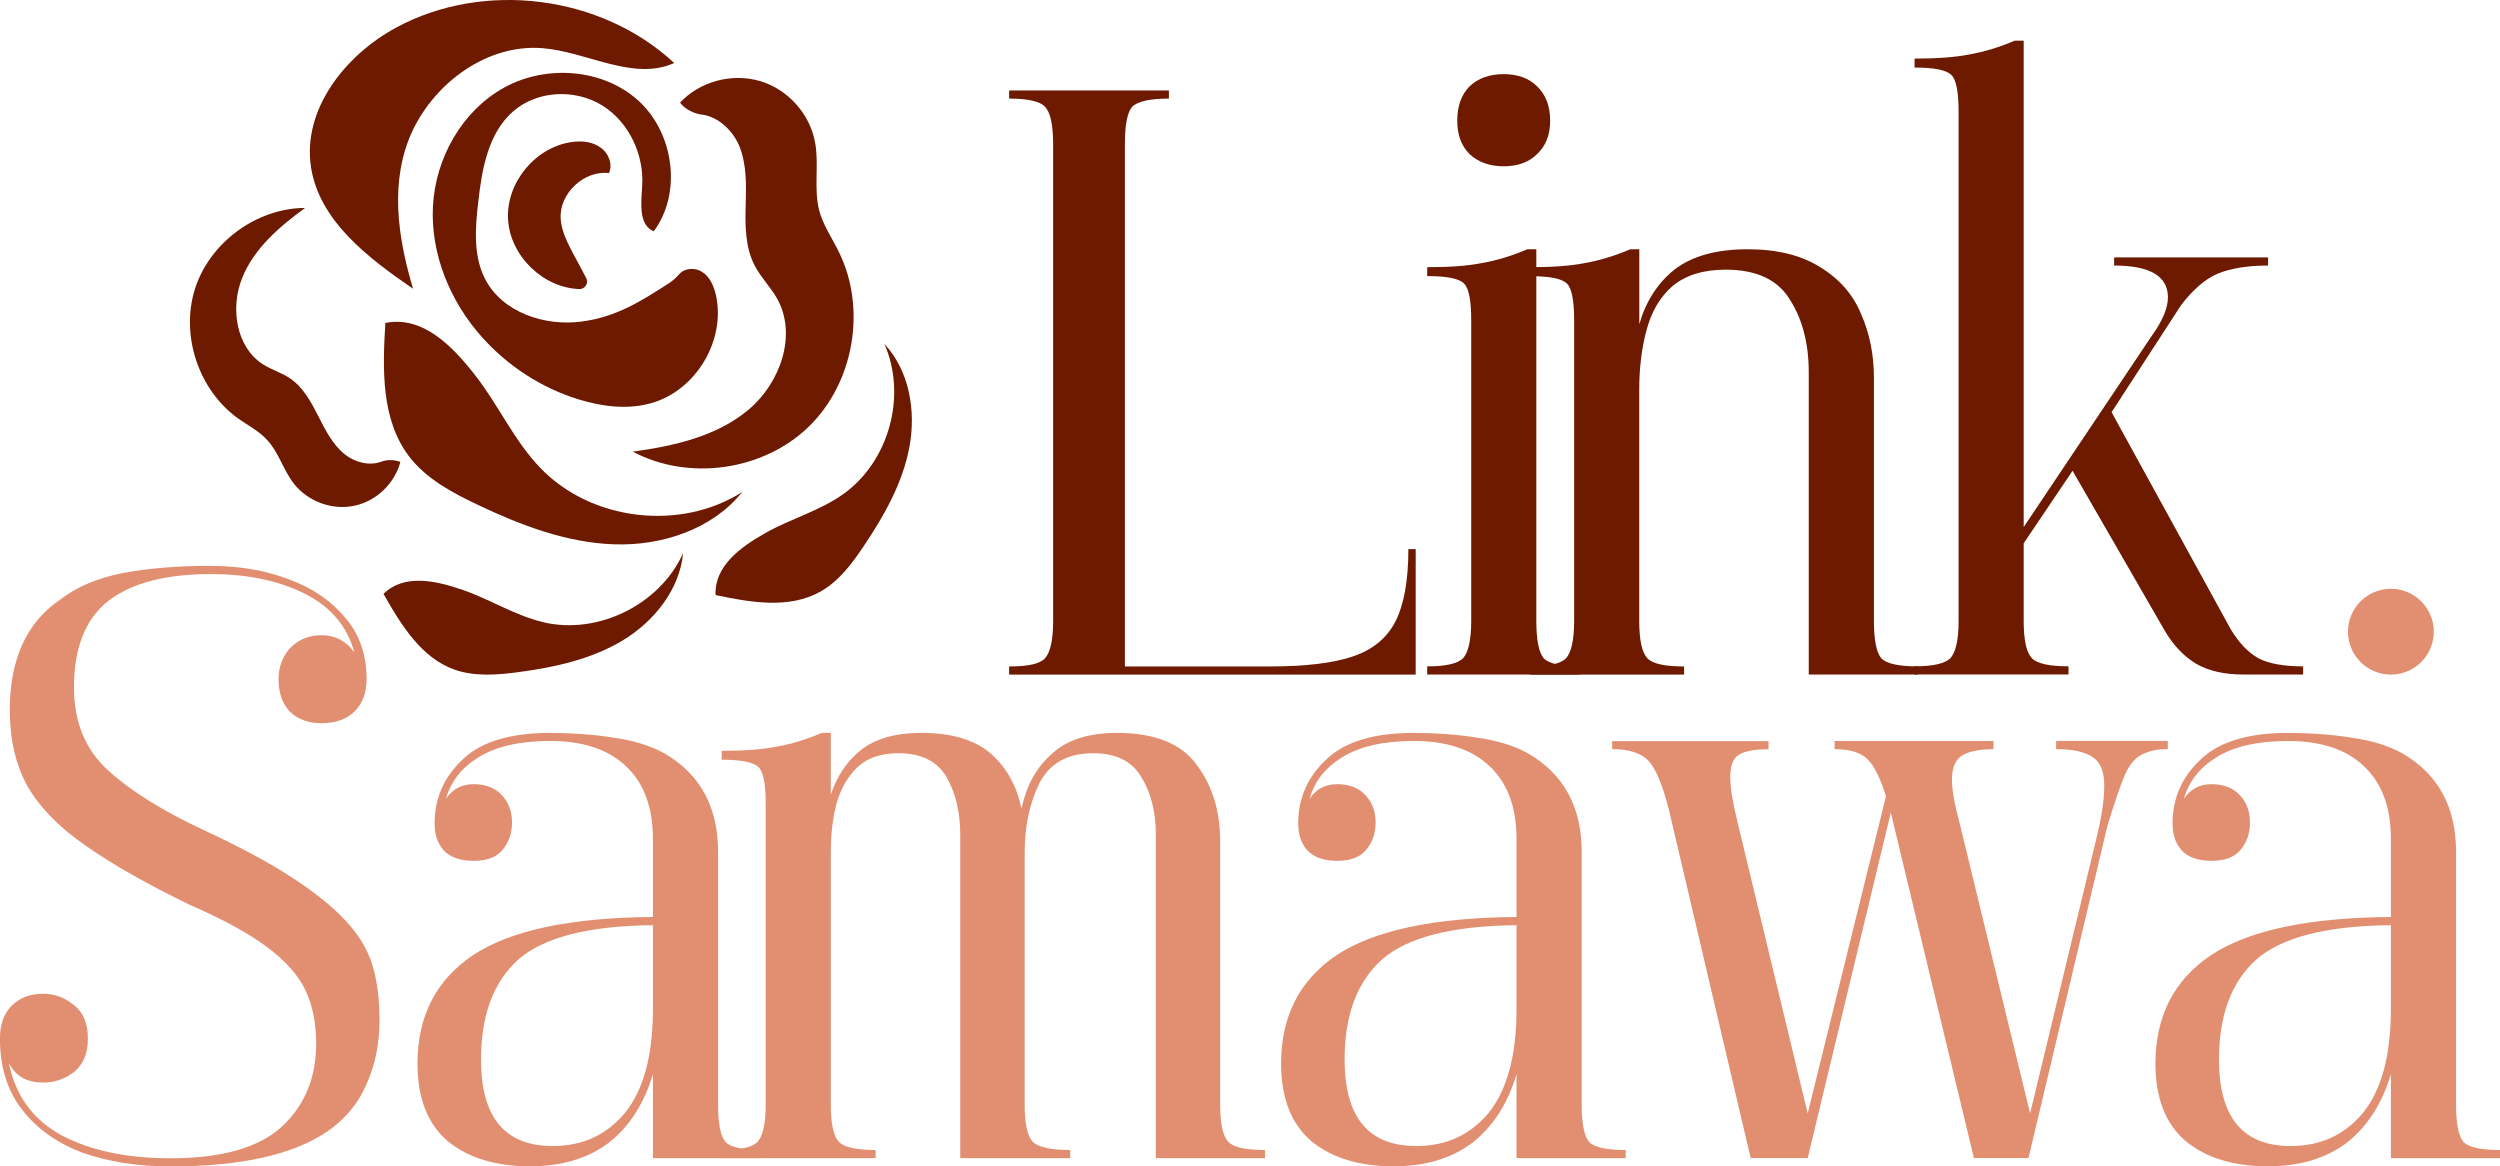 <?xml version="1.0" encoding="UTF-8"?>
<svg id="Layer_1" data-name="Layer 1" xmlns="http://www.w3.org/2000/svg" viewBox="0 0 334.5 156.06">
  <defs>
    <style>
      .cls-1 {
        fill: #e28f71;
      }

      .cls-2 {
        fill: #6d1a00;
      }
    </style>
  </defs>
  <g>
    <path class="cls-2" d="M77.86,43.02c-4.99.68-10.68-1.23-12.97-5.72-1.58-3.11-1.31-6.81-.9-10.27.49-4.44,1.34-9.27,4.71-12.16,3.22-2.78,8.26-3,11.88-.76,3.6,2.23,5.64,6.65,5.34,10.87-.14,2.21-.49,5.12,1.55,5.97,3.82-5.15,2.7-13.14-2.04-17.47-4.77-4.33-12.35-4.85-17.96-1.77-5.64,3.11-9.18,9.4-9.54,15.83-.35,6.4,2.29,12.81,6.57,17.58,3.46,3.87,7.96,6.79,12.89,8.31,3.16.98,6.62,1.42,9.81.49,5.91-1.69,9.89-8.34,8.61-14.34-.27-1.25-.82-2.59-1.94-3.24-.9-.57-2.29-.46-2.94.3-.41.44-.84.87-1.34,1.2-3.79,2.45-7.14,4.58-11.75,5.18Z"/>
    <path class="cls-2" d="M81.48,23.15c.55-1.2-.08-2.73-1.2-3.46-1.09-.76-2.51-.87-3.82-.68-4.88.71-8.78,5.48-8.48,10.38s4.74,9.18,9.65,9.29h.03c.71-.11,1.12-.87.76-1.5-.55-1.06-1.12-2.13-1.69-3.16-.79-1.53-1.64-3.13-1.72-4.85-.14-3.32,3.13-6.38,6.46-6.02Z"/>
    <path class="cls-2" d="M55.27,38.63c-2.1-6.98-3.16-14.53-.08-21.12,3.11-6.57,10.06-11.61,17.33-11.07,6.02.46,12.18,4.47,17.69,1.99C80.42-.67,64.7-2.66,52.95,3.72c-6.81,3.71-12.51,10.96-11.34,18.64,1.12,7.22,7.66,12.16,13.65,16.27Z"/>
    <path class="cls-2" d="M93.91,15.33c2.13.27,4.06,2.04,4.96,4.09,1.06,2.51.98,5.37.9,8.12-.08,2.73-.05,5.61,1.23,8.04.82,1.55,2.1,2.83,2.97,4.36,2.73,4.85.44,11.31-3.82,14.88-4.25,3.57-9.95,4.85-15.48,5.61,7.47,3.98,17.44,2.56,23.52-3.32s7.79-15.81,4.06-23.38c-.9-1.85-2.1-3.57-2.64-5.56-.76-2.94,0-6.1-.55-9.1-.68-3.82-3.65-7.14-7.39-8.23s-8.04.05-10.68,2.89l.11.14c.71.82,1.72,1.31,2.81,1.47Z"/>
    <path class="cls-2" d="M53.55,61.8c-.79-.3-1.72-.33-2.53-.03-1.55.6-3.52.11-4.85-.95-1.66-1.31-2.64-3.3-3.6-5.18s-2.02-3.84-3.76-5.01c-1.12-.76-2.45-1.14-3.62-1.88-3.6-2.29-4.39-7.52-2.81-11.5s4.99-6.92,8.45-9.43c-6.51.03-12.75,4.61-14.74,10.82-1.96,6.21.46,13.55,5.78,17.36,1.28.9,2.73,1.64,3.82,2.81,1.61,1.69,2.23,4.14,3.68,5.97,1.88,2.34,5.1,3.52,8.04,2.89,2.92-.6,5.4-2.97,6.16-5.86Z"/>
    <path class="cls-2" d="M72.3,62.61c-3.52-3.65-5.61-8.42-8.72-12.4-3.13-4.01-7.06-7.99-12.02-7-.38,6.19-.57,12.95,3.19,17.88,2.29,2.97,5.72,4.82,9.13,6.43,5.78,2.75,11.91,5.1,18.31,5.31,6.38.22,13.14-2.02,17.12-7-8.29,5.29-20.22,3.87-27.01-3.22Z"/>
    <path class="cls-2" d="M72.71,83.25c-3.76-.87-7.11-3.05-10.77-4.31-3.68-1.28-7.88-2.18-10.63.52,2.34,4.12,5.04,8.56,9.51,10.14,2.73.95,5.7.71,8.56.33,4.85-.65,9.76-1.72,13.95-4.25s7.6-6.79,8.07-11.66c-3.11,6.87-11.36,10.96-18.7,9.24Z"/>
    <path class="cls-2" d="M118.33,46.02c3.05,6.9.63,15.75-5.53,20.11-3.13,2.23-7,3.27-10.38,5.18s-6.84,4.44-6.68,8.31c4.66.98,9.76,1.88,13.93-.41,2.51-1.36,4.31-3.76,5.91-6.16,2.73-4.06,5.21-8.45,6.1-13.25.9-4.82,0-10.19-3.35-13.79Z"/>
  </g>
  <path class="cls-1" d="M28.24,75.72c3.92,0,7.44.63,10.57,1.85,3.11,1.17,5.59,2.89,7.41,5.12,1.88,2.18,2.83,4.91,2.83,8.18,0,1.83-.55,3.27-1.64,4.36-1.09,1.04-2.56,1.53-4.36,1.53s-3.16-.49-4.25-1.53c-1.04-1.09-1.53-2.53-1.53-4.36,0-1.58.49-2.97,1.53-4.14,1.09-1.14,2.51-1.74,4.25-1.74s3.27.76,4.36,2.29c-.95-3.49-3.16-6.1-6.65-7.85s-7.69-2.62-12.54-2.62c-6.05,0-10.63,1.2-13.74,3.6-3.05,2.4-4.58,6.27-4.58,11.56,0,4.66,1.53,8.37,4.58,11.12,3.05,2.78,7.3,5.42,12.75,7.96,4.85,2.26,8.78,4.36,11.77,6.32,3.05,1.96,5.45,3.9,7.2,5.78,1.74,1.83,2.94,3.79,3.6,5.89.65,2.13.98,4.58.98,7.41,0,3.22-.6,6.08-1.74,8.61-1.09,2.56-2.83,4.66-5.23,6.32-4.58,3.13-11.61,4.69-21.04,4.69-4.36,0-8.29-.63-11.77-1.85-3.43-1.31-6.1-3.22-8.07-5.78-1.96-2.53-2.94-5.7-2.94-9.48,0-1.8.49-3.27,1.53-4.36,1.09-1.09,2.51-1.64,4.25-1.64,1.53,0,2.89.52,4.14,1.53,1.23.95,1.85,2.45,1.85,4.47s-.63,3.46-1.85,4.47c-1.25.95-2.62,1.42-4.14,1.42-.95,0-1.83-.16-2.62-.55-.82-.44-1.47-1.12-1.96-2.07.87,4.36,3.22,7.6,7.09,9.7,3.92,2.04,8.75,3.05,14.5,3.05,6.9,0,11.88-1.42,14.94-4.25s4.58-6.54,4.58-11.12c0-2.75-.49-5.12-1.42-7.09-.95-2.02-2.67-3.95-5.12-5.78-2.4-1.8-5.86-3.71-10.36-5.67-5.67-2.75-10.3-5.37-13.84-7.85-3.57-2.45-6.19-5.12-7.85-7.96-1.61-2.89-2.4-6.32-2.4-10.25,0-6.76,2.21-11.66,6.65-14.72,2.23-1.74,5.04-2.94,8.39-3.6,3.41-.65,7.36-.98,11.88-.98Z"/>
  <path class="cls-1" d="M73.62,98.07c3.11,0,6,.22,8.61.65,2.62.38,4.82,1.06,6.65,2.07,4.8,2.78,7.2,7.17,7.2,13.19v33.79c0,2.56.33,4.22.98,5.01.71.74,2.34,1.09,4.91,1.09v1.09h-14.61v-11.23c-1.17,3.92-3.13,6.98-5.89,9.16-2.78,2.1-6.3,3.16-10.57,3.16-4.58,0-8.26-1.12-11.01-3.38-2.7-2.32-4.03-5.78-4.03-10.36,0-6.32,2.45-11.15,7.41-14.5,5.01-3.32,13.03-5.04,24.09-5.12v-10.47c0-4.2-1.2-7.44-3.6-9.7-2.34-2.23-5.72-3.38-10.14-3.38-4.09,0-7.28.74-9.59,2.18-2.26,1.39-3.71,3.24-4.36,5.56.87-1.31,2.1-1.96,3.71-1.96s2.94.52,3.82,1.53c.87.95,1.31,2.15,1.31,3.6s-.44,2.7-1.31,3.71c-.82.95-2.07,1.42-3.82,1.42s-3.16-.46-4.03-1.42c-.82-.93-1.2-2.13-1.2-3.6,0-3.32,1.23-6.16,3.71-8.5,2.45-2.4,6.38-3.6,11.77-3.6ZM87.36,135.02v-11.23c-8.58.08-14.58,1.61-17.99,4.58-3.35,3-5.01,7.47-5.01,13.41,0,7.71,3.19,11.56,9.59,11.56,3.98,0,7.22-1.47,9.7-4.47,2.45-3.05,3.71-7.66,3.71-13.84Z"/>
  <path class="cls-1" d="M96.56,100.46c2.89,0,5.34-.16,7.3-.55,2.02-.35,4.06-.98,6.1-1.85h1.2v8.29c.79-2.45,2.13-4.47,4.03-6,1.96-1.53,4.63-2.29,8.07-2.29,4.14,0,7.25.95,9.38,2.83,2.1,1.91,3.43,4.33,4.03,7.3.65-3.05,1.99-5.48,4.03-7.3,2.02-1.88,4.93-2.83,8.72-2.83,5.07,0,8.64,1.42,10.68,4.25,2.1,2.78,3.16,6.19,3.16,10.25v35.21c0,2.56.35,4.22,1.09,5.01.71.74,2.34,1.09,4.91,1.09v1.09h-14.61v-43.28c0-3.05-.65-5.61-1.96-7.74-1.25-2.1-3.38-3.16-6.43-3.16-3.43,0-5.83,1.36-7.2,4.03-1.31,2.7-1.96,5.78-1.96,9.27v33.69c0,2.56.35,4.22,1.09,5.01.79.74,2.45,1.09,5.01,1.09v1.09h-14.72v-43.28c0-3.05-.63-5.61-1.85-7.74-1.25-2.1-3.38-3.16-6.43-3.16-2.34,0-4.14.63-5.45,1.85-1.31,1.25-2.26,2.89-2.83,4.91-.52,1.96-.76,4.14-.76,6.54v33.69c0,2.56.35,4.22,1.09,5.01.71.74,2.34,1.09,4.91,1.09v1.09h-20.6v-1.09c2.45,0,4.06-.35,4.8-1.09.71-.79,1.09-2.45,1.09-5.01v-40.23c0-2.67-.33-4.31-.98-4.91-.65-.65-2.29-.98-4.91-.98v-1.2Z"/>
  <path class="cls-1" d="M189.17,98.07c3.11,0,6,.22,8.61.65,2.62.38,4.82,1.06,6.65,2.07,4.8,2.78,7.2,7.17,7.2,13.19v33.79c0,2.56.33,4.22.98,5.01.71.74,2.34,1.09,4.91,1.09v1.09h-14.61v-11.23c-1.17,3.92-3.13,6.98-5.89,9.16-2.78,2.1-6.3,3.16-10.57,3.16-4.58,0-8.26-1.12-11.01-3.38-2.7-2.32-4.03-5.78-4.03-10.36,0-6.32,2.45-11.15,7.41-14.5,5.01-3.32,13.03-5.04,24.09-5.12v-10.47c0-4.2-1.2-7.44-3.6-9.7-2.34-2.23-5.72-3.38-10.14-3.38-4.09,0-7.28.74-9.59,2.18-2.26,1.39-3.71,3.24-4.36,5.56.87-1.31,2.1-1.96,3.71-1.96s2.94.52,3.82,1.53c.87.95,1.31,2.15,1.31,3.6s-.44,2.7-1.31,3.71c-.82.95-2.07,1.42-3.82,1.42s-3.16-.46-4.03-1.42c-.82-.93-1.2-2.13-1.2-3.6,0-3.32,1.23-6.16,3.71-8.5,2.45-2.4,6.38-3.6,11.77-3.6ZM202.91,135.02v-11.23c-8.58.08-14.58,1.61-17.99,4.58-3.35,3-5.01,7.47-5.01,13.41,0,7.71,3.19,11.56,9.59,11.56,3.98,0,7.22-1.47,9.7-4.47,2.45-3.05,3.71-7.66,3.71-13.84Z"/>
  <path class="cls-1" d="M215.7,99.16h20.93v1.09c-1.91,0-3.24.27-4.03.76-.74.52-1.09,1.5-1.09,2.94s.33,3.43.98,6.1l9.38,38.92,10.47-42.41c-.74-2.45-1.58-4.14-2.51-5.01-.87-.87-2.34-1.31-4.36-1.31v-1.09h21.26v1.09c-1.91,0-3.32.3-4.25.87-.87.6-1.31,1.64-1.31,3.16,0,1.39.33,3.27.98,5.67l9.48,39.03,8.83-36.63c.71-2.89,1.09-5.29,1.09-7.2s-.52-3.16-1.53-3.82c-1.04-.71-2.67-1.09-4.91-1.09v-1.09h14.94v1.09c-1.53,0-2.78.3-3.71.87-.87.52-1.61,1.5-2.18,2.94-.6,1.47-1.31,3.6-2.18,6.43l-10.57,44.48h-7.3l-11.12-46.22-11.12,46.22h-7.63l-10.9-46.44c-.82-3.27-1.69-5.45-2.62-6.54-.95-1.14-2.62-1.74-5.01-1.74v-1.09Z"/>
  <path class="cls-1" d="M306.16,98.07c3.11,0,6,.22,8.61.65,2.62.38,4.82,1.06,6.65,2.07,4.8,2.78,7.2,7.17,7.2,13.19v33.79c0,2.56.33,4.22.98,5.01.71.74,2.34,1.09,4.91,1.09v1.09h-14.61v-11.23c-1.17,3.92-3.13,6.98-5.89,9.16-2.78,2.1-6.3,3.16-10.57,3.16-4.58,0-8.26-1.12-11.01-3.38-2.7-2.32-4.03-5.78-4.03-10.36,0-6.32,2.45-11.15,7.41-14.5,5.01-3.32,13.03-5.04,24.09-5.12v-10.47c0-4.2-1.2-7.44-3.6-9.7-2.34-2.23-5.72-3.38-10.14-3.38-4.09,0-7.28.74-9.59,2.18-2.26,1.39-3.71,3.24-4.36,5.56.87-1.31,2.1-1.96,3.71-1.96s2.94.52,3.82,1.53c.87.95,1.31,2.15,1.31,3.6s-.44,2.7-1.31,3.71c-.82.95-2.07,1.42-3.82,1.42s-3.16-.46-4.03-1.42c-.82-.93-1.2-2.13-1.2-3.6,0-3.32,1.23-6.16,3.71-8.5,2.45-2.4,6.38-3.6,11.77-3.6ZM319.9,135.02v-11.23c-8.58.08-14.58,1.61-17.99,4.58-3.35,3-5.01,7.47-5.01,13.41,0,7.71,3.19,11.56,9.59,11.56,3.98,0,7.22-1.47,9.7-4.47,2.45-3.05,3.71-7.66,3.71-13.84Z"/>
  <g>
    <path class="cls-2" d="M135.03,12.1h21.37v1.09c-2.56,0-4.2.38-4.91,1.09-.65.74-.98,2.4-.98,5.01v69.88h19.51c4.63,0,8.29-.44,10.9-1.31,2.67-.87,4.61-2.43,5.78-4.69,1.14-2.23,1.74-5.48,1.74-9.7h.98v16.79h-54.4v-1.09c2.53,0,4.14-.35,4.8-1.09.71-.79,1.09-2.45,1.09-5.01V19.29c0-2.62-.38-4.28-1.09-5.01-.65-.71-2.26-1.09-4.8-1.09v-1.09Z"/>
    <path class="cls-2" d="M201.2,9.92c1.88,0,3.38.55,4.47,1.64,1.14,1.09,1.74,2.62,1.74,4.58s-.6,3.38-1.74,4.47c-1.09,1.09-2.59,1.64-4.47,1.64s-3.43-.55-4.58-1.64c-1.09-1.09-1.64-2.56-1.64-4.47s.55-3.49,1.64-4.58c1.14-1.09,2.67-1.64,4.58-1.64ZM190.96,35.75c2.89,0,5.34-.16,7.3-.55,2.02-.35,4.06-.98,6.1-1.85h1.2v49.71c0,2.56.33,4.22.98,5.01.71.74,2.34,1.09,4.91,1.09v1.09h-20.49v-1.09c2.45,0,4.06-.35,4.8-1.09.71-.79,1.09-2.45,1.09-5.01v-40.23c0-2.67-.33-4.31-.98-4.91-.65-.65-2.29-.98-4.91-.98v-1.2Z"/>
    <path class="cls-2" d="M204.74,35.75c2.89,0,5.34-.16,7.3-.55,2.02-.35,4.06-.98,6.1-1.85h1.2v10.03c.87-3.05,2.43-5.48,4.69-7.3,2.32-1.8,5.59-2.73,9.81-2.73,3.98,0,7.22.82,9.7,2.4,2.53,1.53,4.36,3.6,5.45,6.21,1.14,2.56,1.74,5.42,1.74,8.61v32.49c0,2.56.33,4.22.98,5.01.71.74,2.34,1.09,4.91,1.09v1.09h-14.61v-40.44c0-3.84-.84-7.09-2.51-9.7-1.61-2.67-4.47-4.03-8.61-4.03-3,0-5.34.74-7.09,2.18-1.69,1.47-2.83,3.43-3.49,5.89-.65,2.4-.98,5.07-.98,7.96v30.96c0,2.56.35,4.22,1.09,5.01.71.74,2.34,1.09,4.91,1.09v1.09h-20.6v-1.09c2.45,0,4.06-.35,4.8-1.09.71-.79,1.09-2.45,1.09-5.01v-40.23c0-2.67-.33-4.31-.98-4.91-.65-.65-2.29-.98-4.91-.98v-1.2Z"/>
    <path class="cls-2" d="M256.17,7.84c2.89,0,5.34-.16,7.3-.55,2.02-.35,4.06-.98,6.1-1.85h1.2v65.08l17.01-25.4c1.53-2.1,2.29-3.87,2.29-5.34,0-2.83-2.4-4.25-7.2-4.25v-1.09h20.6v1.09c-2.78,0-5.01.38-6.76,1.09-1.69.74-3.32,2.15-4.91,4.25l-9.27,14.28,15.92,29c1.09,1.83,2.32,3.13,3.71,3.92,1.44.74,3.43,1.09,6,1.09v1.09h-7.96c-2.56,0-4.66-.46-6.32-1.42-1.69-1.01-3.11-2.51-4.25-4.47l-12.32-21.37-6.54,9.7v10.36c0,2.56.35,4.22,1.09,5.01.71.74,2.34,1.09,4.91,1.09v1.09h-20.6v-1.09c2.45,0,4.06-.35,4.8-1.09.71-.79,1.09-2.45,1.09-5.01V14.93c0-2.67-.33-4.31-.98-4.91-.65-.65-2.29-.98-4.91-.98v-1.2Z"/>
  </g>
  <circle class="cls-1" cx="319.9" cy="84.52" r="5.74"/>
</svg>